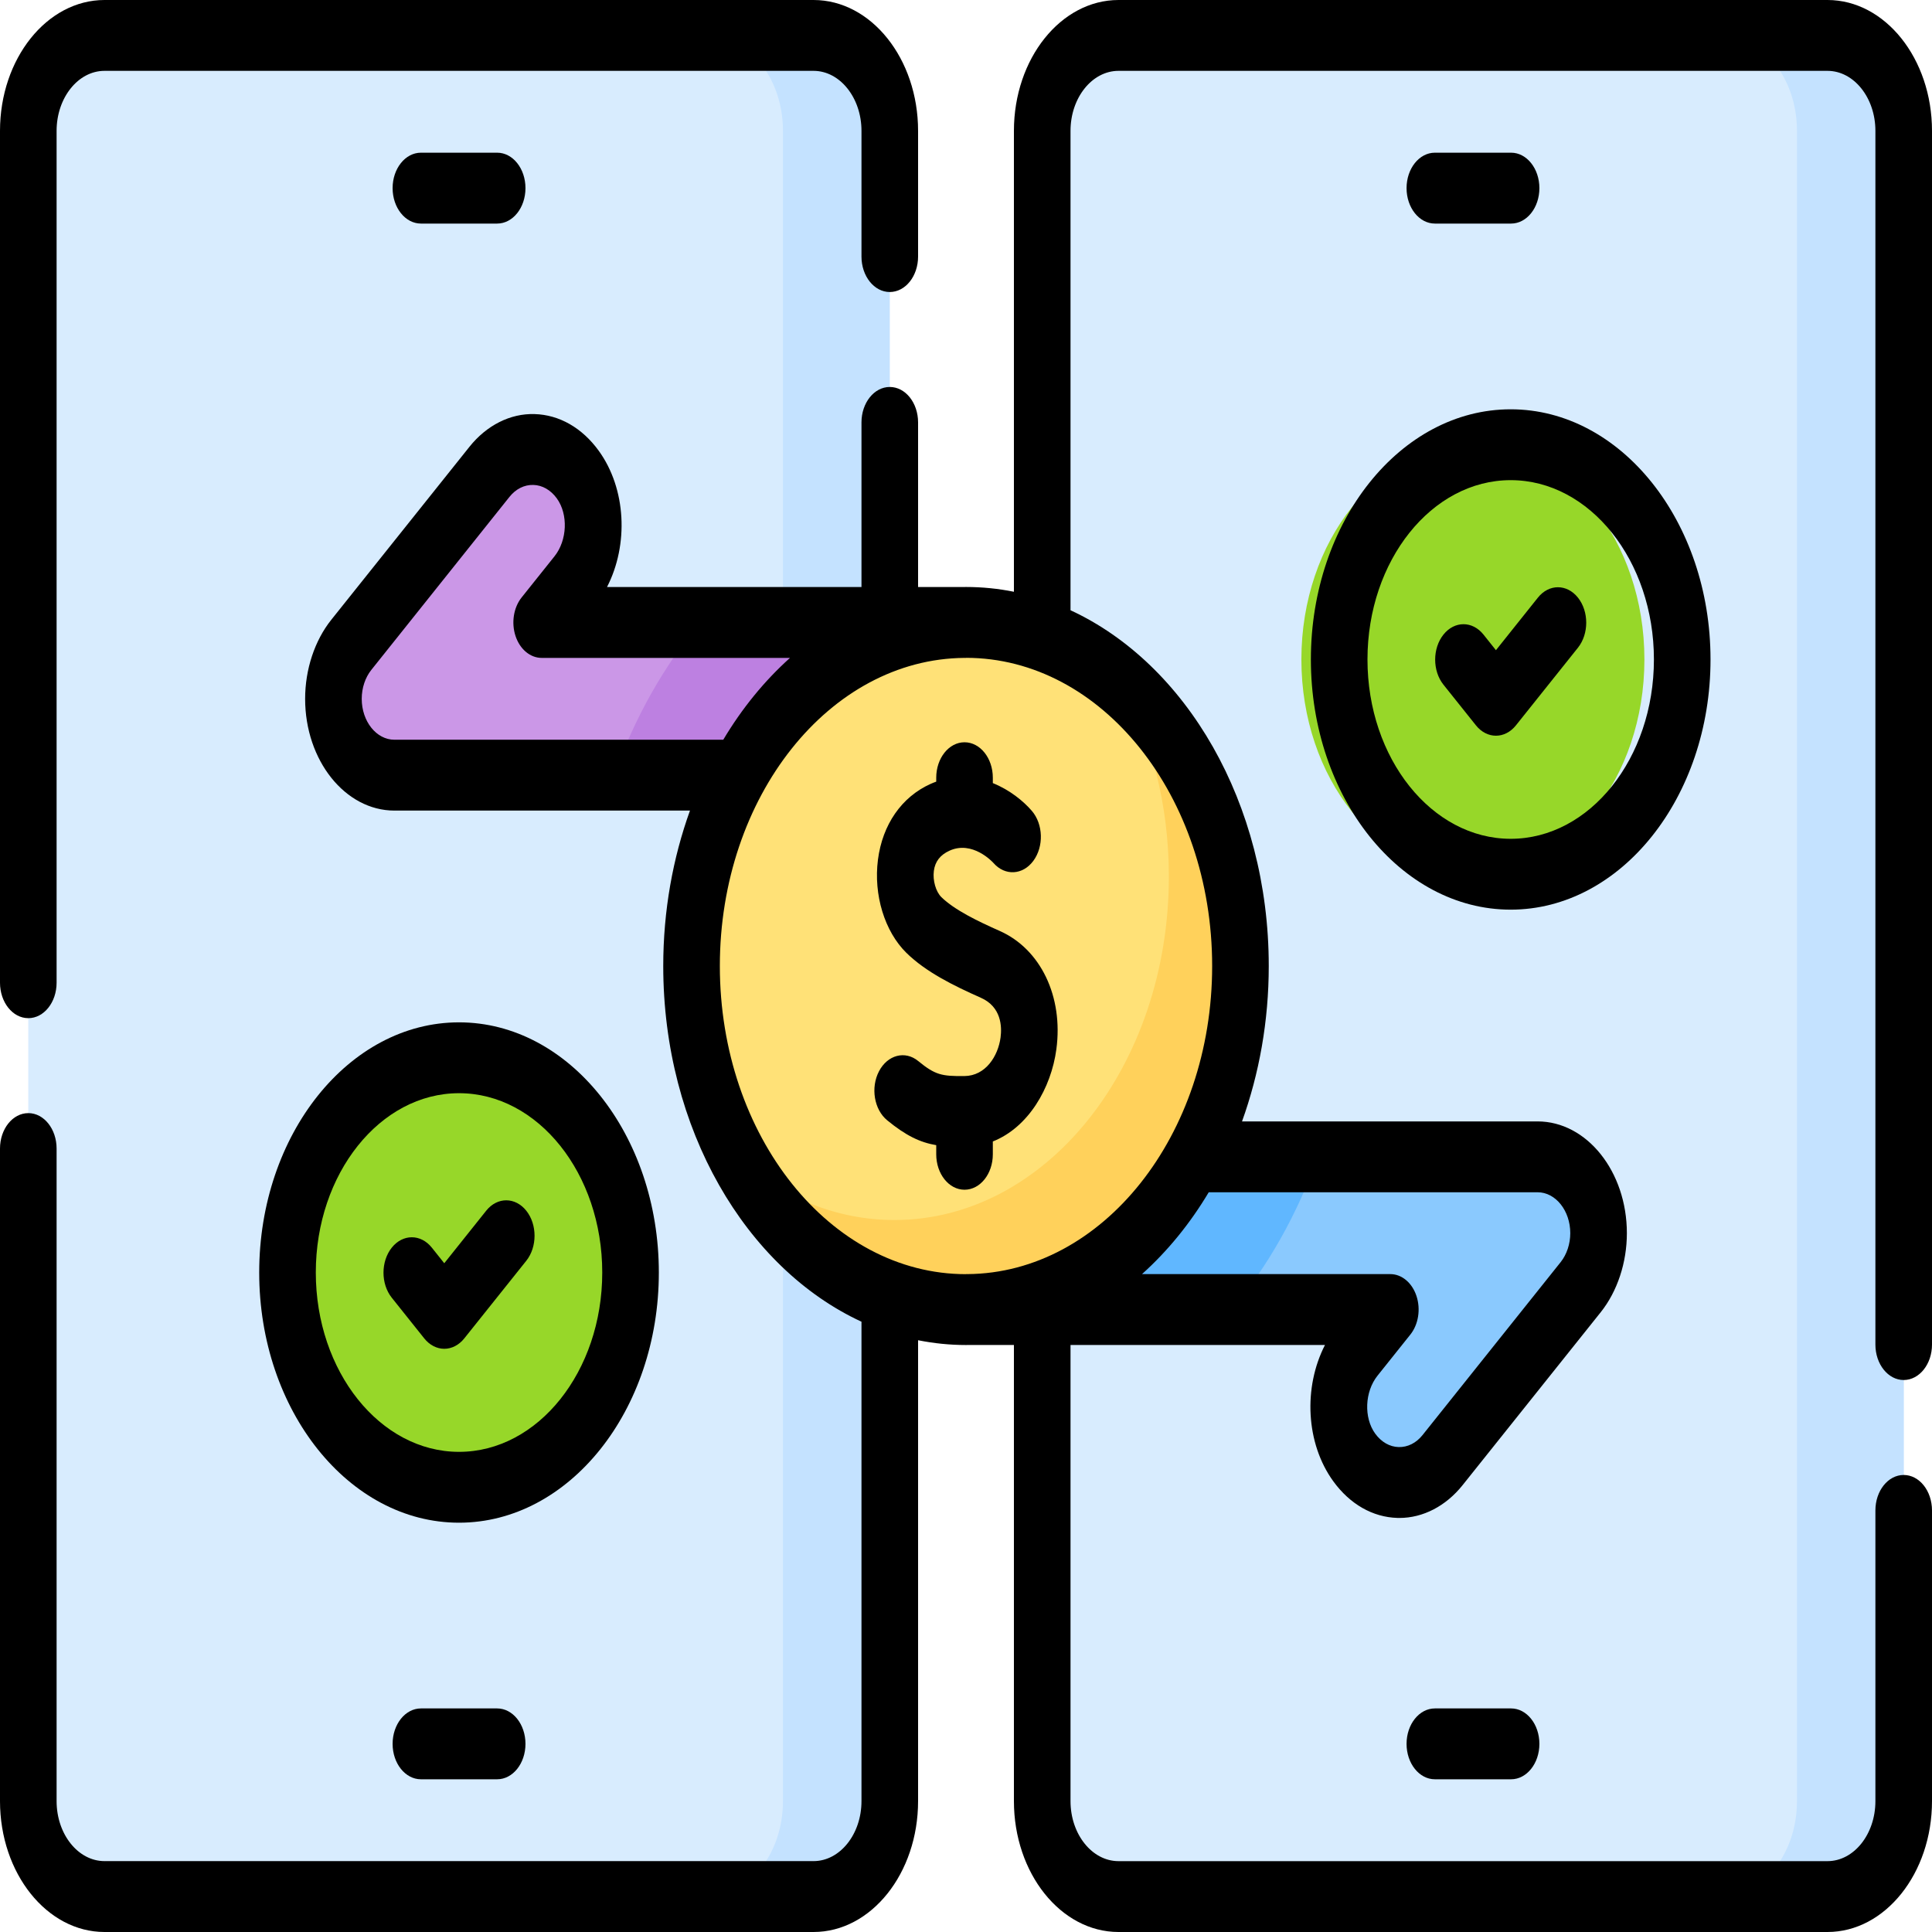 <svg width="61" height="61" viewBox="0 0 61 61" fill="none" xmlns="http://www.w3.org/2000/svg">
<path d="M25.684 59.882H3.299C1.969 59.882 0.892 58.532 0.892 56.868V4.132C0.892 2.468 1.969 1.119 3.299 1.119H25.684C27.013 1.119 28.091 2.468 28.091 4.132V56.868C28.091 58.532 27.013 59.882 25.684 59.882Z" fill="#D8ECFE"/>
<path d="M25.684 1.118H22.314C23.644 1.118 24.721 2.468 24.721 4.132V56.868C24.721 58.532 23.644 59.882 22.314 59.882H25.684C27.014 59.882 28.091 58.532 28.091 56.868V4.132C28.091 2.468 27.014 1.118 25.684 1.118Z" fill="#C4E2FF"/>
<path d="M57.7 59.882H35.314C33.985 59.882 32.907 58.532 32.907 56.868V4.132C32.907 2.468 33.985 1.119 35.314 1.119H57.7C59.029 1.119 60.107 2.468 60.107 4.132V56.868C60.107 58.532 59.029 59.882 57.7 59.882Z" fill="#D8ECFE"/>
<path d="M57.7 1.118H54.33C55.659 1.118 56.737 2.468 56.737 4.132V56.868C56.737 58.532 55.659 59.882 54.33 59.882H57.7C59.029 59.882 60.107 58.532 60.107 56.868V4.132C60.107 2.468 59.029 1.118 57.7 1.118Z" fill="#C4E2FF"/>
<path d="M30.499 19.653H17.102L18.138 18.356C18.871 17.438 18.938 15.943 18.241 14.983C17.495 13.958 16.227 13.929 15.453 14.898L11.091 20.359C10.73 20.811 10.527 21.424 10.527 22.064C10.527 23.395 11.389 24.474 12.453 24.474H30.526L30.499 19.653Z" fill="#CB97E7"/>
<path d="M30.499 19.653H22.107C20.969 21.015 20.041 22.651 19.392 24.475H30.526L30.499 19.653Z" fill="#BD80E1"/>
<path d="M30.499 41.347H43.896L42.86 42.644C42.127 43.562 42.059 45.057 42.757 46.017C43.502 47.042 44.771 47.071 45.545 46.102L49.907 40.641C50.268 40.189 50.471 39.576 50.471 38.937C50.471 37.605 49.608 36.526 48.545 36.526H30.472L30.499 41.347Z" fill="#8AC9FE"/>
<path d="M30.499 41.347H38.891C40.029 39.985 40.956 38.349 41.606 36.525H30.472L30.499 41.347Z" fill="#60B7FF"/>
<path d="M30.499 41.349C35.285 41.349 39.165 36.492 39.165 30.5C39.165 24.509 35.285 19.651 30.499 19.651C25.714 19.651 21.834 24.509 21.834 30.5C21.834 36.492 25.714 41.349 30.499 41.349Z" fill="#FFE177"/>
<path d="M35.392 21.547C36.346 23.29 36.905 25.399 36.905 27.672C36.905 33.663 33.026 38.52 28.24 38.52C26.424 38.52 24.74 37.82 23.348 36.625C24.909 39.477 27.529 41.349 30.499 41.349C35.285 41.349 39.164 36.492 39.164 30.5C39.165 26.782 37.669 23.501 35.392 21.547Z" fill="#FFD15B"/>
<path d="M46.505 27.602C49.496 27.602 51.92 24.567 51.92 20.822C51.92 17.077 49.496 14.041 46.505 14.041C43.514 14.041 41.089 17.077 41.089 20.822C41.089 24.567 43.514 27.602 46.505 27.602Z" fill="#97D729"/>
<path d="M14.492 46.959C17.483 46.959 19.908 43.923 19.908 40.178C19.908 36.434 17.483 33.398 14.492 33.398C11.501 33.398 9.076 36.434 9.076 40.178C9.076 43.923 11.501 46.959 14.492 46.959Z" fill="#97D729"/>
<path d="M0.894 32.147C1.387 32.147 1.787 31.646 1.787 31.028V4.132C1.787 3.087 2.466 2.237 3.3 2.237H25.686C26.52 2.237 27.2 3.087 27.2 4.132V8.101C27.2 8.719 27.6 9.22 28.093 9.22C28.587 9.22 28.987 8.719 28.987 8.101V4.132C28.987 1.853 27.506 0 25.686 0H3.3C1.48 0 0 1.853 0 4.132V31.028C0 31.646 0.4 32.147 0.894 32.147Z" fill="black"/>
<path d="M13.29 4.821C12.797 4.821 12.396 5.322 12.396 5.94C12.396 6.558 12.797 7.059 13.29 7.059H15.697C16.191 7.059 16.591 6.558 16.591 5.94C16.591 5.322 16.191 4.821 15.697 4.821H13.29Z" fill="black"/>
<path d="M13.29 53.941C12.797 53.941 12.396 54.442 12.396 55.06C12.396 55.678 12.797 56.178 13.29 56.178H15.697C16.191 56.178 16.591 55.678 16.591 55.06C16.591 54.442 16.191 53.941 15.697 53.941H13.29Z" fill="black"/>
<path d="M60.106 43.572C60.6 43.572 61 43.071 61 42.454V4.132C61 1.853 59.52 0 57.7 0H35.315C33.494 0 32.013 1.853 32.013 4.132V18.684C31.52 18.585 31.015 18.533 30.5 18.533C30.484 18.533 30.468 18.534 30.452 18.534H28.987V13.336C28.987 12.719 28.587 12.218 28.093 12.218C27.6 12.218 27.2 12.719 27.2 13.336V18.534H19.166C19.853 17.197 19.774 15.43 18.902 14.229C18.377 13.507 17.659 13.097 16.881 13.074C16.113 13.049 15.364 13.428 14.822 14.107L10.46 19.568C9.935 20.226 9.634 21.135 9.634 22.064C9.634 24.01 10.899 25.593 12.453 25.593H21.785C21.245 27.092 20.941 28.752 20.941 30.5C20.941 35.647 23.55 40.045 27.2 41.731V56.868C27.2 57.913 26.52 58.762 25.686 58.762H3.3C2.466 58.762 1.787 57.913 1.787 56.868V36.264C1.787 35.646 1.387 35.145 0.894 35.145C0.4 35.145 0 35.646 0 36.264V56.868C0 59.147 1.48 61 3.3 61H25.686C27.506 61 28.987 59.147 28.987 56.868V42.316C29.48 42.414 29.985 42.467 30.5 42.467C30.516 42.467 30.532 42.466 30.548 42.466H32.013V56.868C32.013 59.147 33.494 61 35.315 61H57.7C59.52 61 61 59.147 61 56.868V47.689C61 47.071 60.6 46.57 60.106 46.57C59.613 46.57 59.213 47.071 59.213 47.689V56.868C59.213 57.913 58.534 58.763 57.7 58.763H35.315C34.48 58.763 33.8 57.913 33.8 56.868V42.466H41.834C41.147 43.803 41.226 45.57 42.098 46.771C42.623 47.493 43.341 47.903 44.119 47.926C44.14 47.927 44.162 47.927 44.184 47.927C44.928 47.927 45.651 47.553 46.178 46.893L50.54 41.432C51.065 40.774 51.366 39.865 51.366 38.936C51.366 36.99 50.101 35.407 48.547 35.407H39.215C39.755 33.908 40.059 32.248 40.059 30.5C40.059 25.353 37.45 20.955 33.8 19.268V4.132C33.8 3.087 34.48 2.237 35.315 2.237H57.7C58.534 2.237 59.213 3.087 59.213 4.132V42.454C59.213 43.071 59.613 43.572 60.106 43.572ZM12.453 23.356C11.884 23.356 11.421 22.776 11.421 22.064C11.421 21.724 11.531 21.392 11.724 21.151L16.085 15.689C16.287 15.437 16.554 15.303 16.84 15.311C17.124 15.319 17.387 15.47 17.58 15.735C17.944 16.237 17.912 17.058 17.507 17.565L16.471 18.862C16.215 19.182 16.139 19.663 16.277 20.081C16.415 20.499 16.741 20.772 17.102 20.772H24.943C24.14 21.493 23.427 22.364 22.836 23.356H12.453V23.356ZM48.547 37.644C49.116 37.644 49.579 38.224 49.579 38.936C49.579 39.276 49.468 39.608 49.276 39.849L44.914 45.311C44.713 45.563 44.444 45.696 44.16 45.689C43.876 45.681 43.613 45.53 43.42 45.265C43.056 44.763 43.088 43.942 43.493 43.435L44.529 42.138C44.785 41.818 44.861 41.337 44.723 40.919C44.585 40.501 44.259 40.228 43.898 40.228H36.057C36.86 39.507 37.573 38.636 38.164 37.644H48.547V37.644ZM38.272 30.5C38.272 35.845 34.811 40.196 30.548 40.228H30.5V40.23C26.215 40.23 22.728 35.865 22.728 30.5C22.728 25.155 26.189 20.804 30.452 20.772H30.5V20.77C34.785 20.77 38.272 25.135 38.272 30.5Z" fill="black"/>
<path d="M47.711 7.059C48.204 7.059 48.604 6.558 48.604 5.94C48.604 5.322 48.204 4.821 47.711 4.821H45.304C44.81 4.821 44.41 5.322 44.41 5.94C44.41 6.558 44.81 7.059 45.304 7.059H47.711Z" fill="black"/>
<path d="M45.304 53.941C44.81 53.941 44.41 54.442 44.41 55.06C44.41 55.678 44.81 56.178 45.304 56.178H47.711C48.204 56.178 48.604 55.678 48.604 55.06C48.604 54.442 48.204 53.941 47.711 53.941H45.304Z" fill="black"/>
<path d="M29.56 24.555V24.679C29.5 24.701 29.44 24.724 29.379 24.752C28.468 25.162 27.863 26.033 27.72 27.143C27.577 28.254 27.93 29.409 28.619 30.086C29.233 30.689 30.11 31.122 30.967 31.502C31.618 31.79 31.637 32.413 31.591 32.759C31.513 33.341 31.122 33.97 30.448 33.975C29.733 33.982 29.529 33.941 28.99 33.5C28.577 33.161 28.023 33.307 27.753 33.824C27.483 34.341 27.599 35.034 28.012 35.372C28.6 35.854 29.044 36.069 29.56 36.157V36.445C29.56 37.063 29.96 37.564 30.453 37.564C30.947 37.564 31.347 37.063 31.347 36.445V36.04C32.471 35.595 33.189 34.354 33.353 33.13C33.577 31.467 32.857 29.965 31.562 29.392C30.884 29.092 30.134 28.73 29.722 28.325C29.548 28.154 29.446 27.799 29.485 27.499C29.523 27.201 29.686 26.991 29.984 26.857C30.702 26.534 31.33 27.205 31.368 27.248C31.73 27.661 32.291 27.632 32.625 27.182C32.961 26.729 32.94 26.021 32.578 25.601C32.321 25.302 31.887 24.942 31.347 24.725V24.555C31.347 23.937 30.947 23.436 30.453 23.436C29.96 23.436 29.56 23.937 29.56 24.555Z" fill="black"/>
<path d="M46.6 22.901C46.775 23.12 47.004 23.229 47.232 23.229C47.461 23.229 47.69 23.12 47.864 22.901L49.821 20.451C50.17 20.014 50.17 19.306 49.821 18.869C49.472 18.432 48.906 18.432 48.557 18.869L47.232 20.529L46.839 20.036C46.49 19.599 45.924 19.599 45.575 20.036C45.226 20.473 45.226 21.181 45.575 21.618L46.6 22.901Z" fill="black"/>
<path d="M41.389 20.822C41.389 25.177 44.219 28.721 47.698 28.721C51.177 28.721 54.007 25.177 54.007 20.822C54.007 16.466 51.177 12.923 47.698 12.923C44.219 12.923 41.389 16.466 41.389 20.822ZM47.698 15.16C50.192 15.16 52.22 17.7 52.22 20.822C52.22 23.944 50.192 26.484 47.698 26.484C45.204 26.484 43.176 23.944 43.176 20.822C43.176 17.7 45.204 15.16 47.698 15.16Z" fill="black"/>
<path d="M15.352 38.225L14.027 39.885L13.634 39.392C13.285 38.956 12.719 38.956 12.37 39.392C12.021 39.829 12.021 40.538 12.37 40.974L13.395 42.258C13.563 42.468 13.79 42.586 14.027 42.586C14.264 42.586 14.491 42.468 14.659 42.258L16.616 39.808C16.965 39.371 16.965 38.662 16.616 38.226C16.267 37.789 15.701 37.789 15.352 38.225Z" fill="black"/>
<path d="M20.802 40.178C20.802 35.823 17.972 32.279 14.493 32.279C11.014 32.279 8.184 35.823 8.184 40.178C8.184 44.534 11.014 48.077 14.493 48.077C17.972 48.077 20.802 44.534 20.802 40.178ZM14.493 45.84C11.999 45.84 9.971 43.3 9.971 40.178C9.971 37.056 11.999 34.516 14.493 34.516C16.987 34.516 19.015 37.056 19.015 40.178C19.015 43.3 16.987 45.84 14.493 45.84Z" fill="black"/>
</svg>
